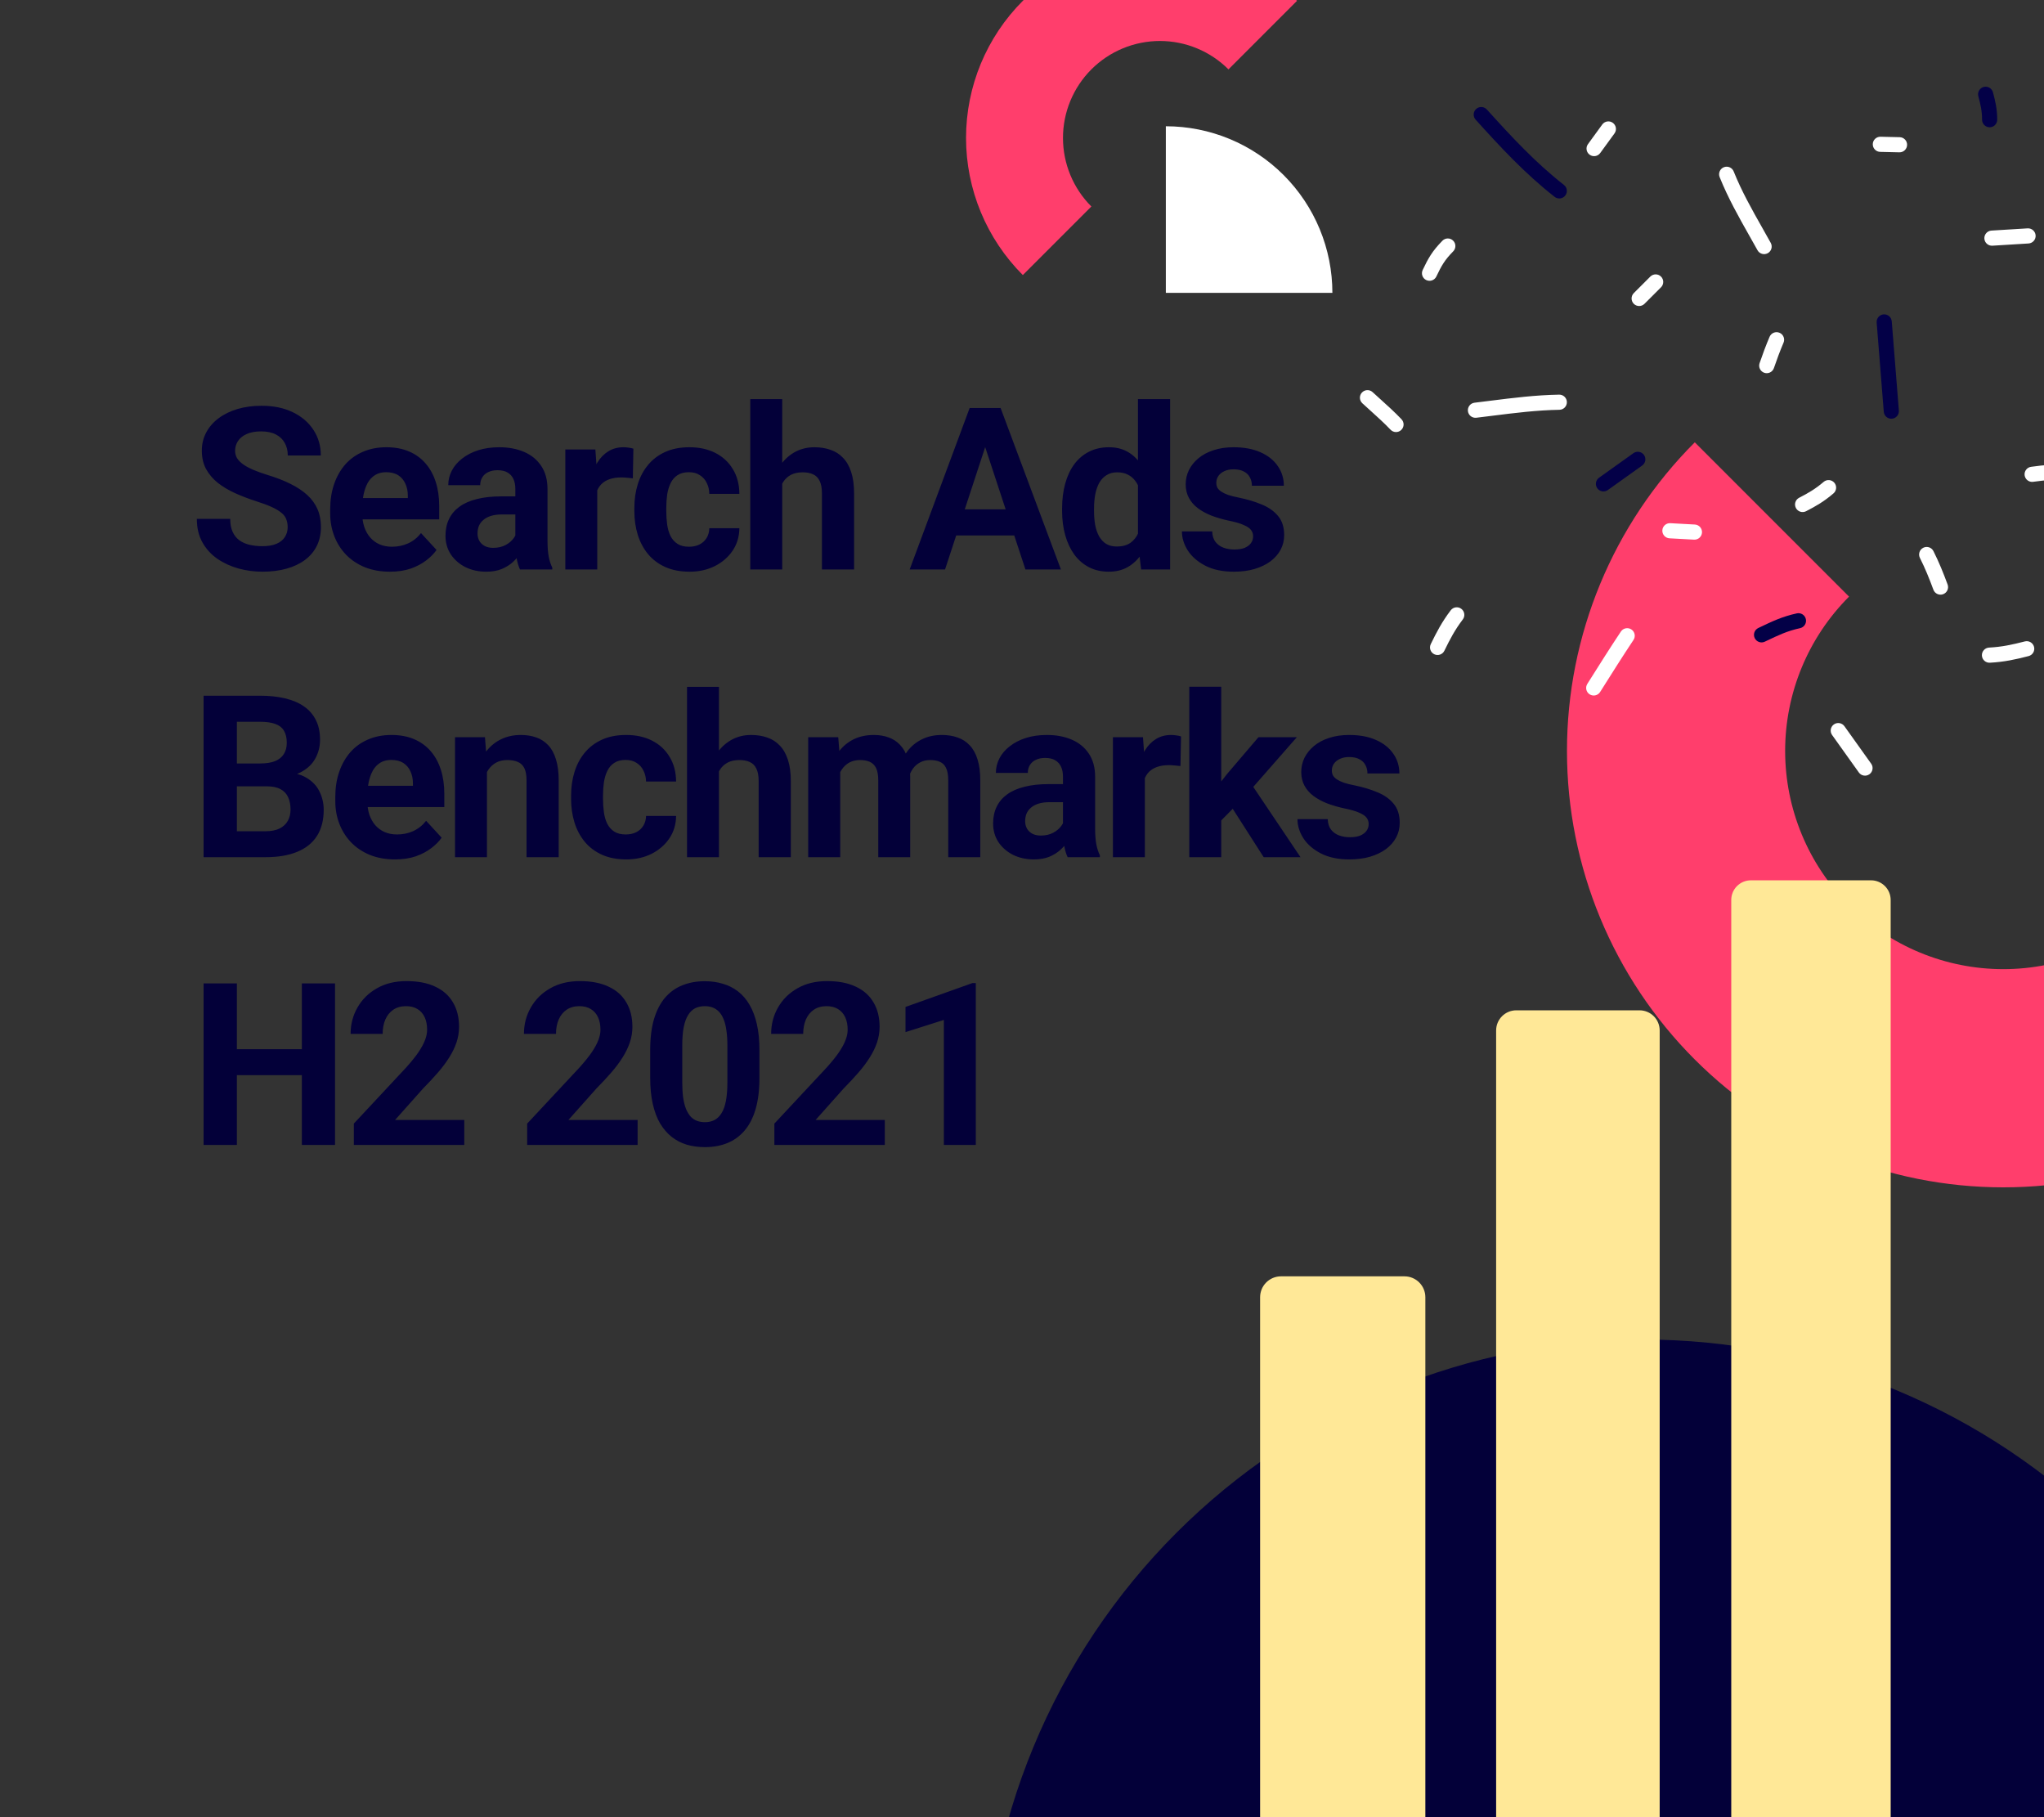 <svg width="270" height="240" viewBox="0 0 270 240" fill="none" xmlns="http://www.w3.org/2000/svg">
<rect x="0" y="0" width="270" height="240" fill="#333333" stroke="none"/>
<g clip-path="url(#clip0_746_16)">
<path d="M223.87 58.419C213.06 69.229 206.987 83.89 206.987 99.177C206.987 114.464 213.06 129.125 223.87 139.934C234.679 150.744 249.34 156.816 264.627 156.816C279.914 156.816 294.575 150.744 305.384 139.934L285.005 119.555C279.601 124.96 272.27 127.997 264.627 127.997C256.983 127.997 249.653 124.96 244.248 119.555C238.843 114.151 235.807 106.82 235.807 99.177C235.807 91.533 238.843 84.203 244.248 78.798L223.87 58.419Z" fill="#FF3E6C"/>
<path d="M171.328 0.109C166.525 -4.694 160.011 -7.392 153.219 -7.392C146.427 -7.392 139.912 -4.694 135.109 0.109C130.307 4.912 127.608 11.426 127.608 18.219C127.608 25.011 130.307 31.525 135.109 36.328L144.164 27.273C141.763 24.872 140.414 21.615 140.414 18.219C140.414 14.823 141.763 11.566 144.164 9.164C146.566 6.763 149.823 5.413 153.219 5.413C156.615 5.413 159.872 6.763 162.274 9.164L171.328 0.109Z" fill="#FF3E6C"/>
<path d="M37.999 69.631C37.999 69.25 37.94 68.908 37.823 68.606C37.716 68.293 37.511 68.01 37.208 67.756C36.905 67.492 36.48 67.233 35.934 66.98C35.387 66.726 34.679 66.462 33.81 66.189C32.843 65.876 31.925 65.524 31.056 65.134C30.196 64.743 29.435 64.289 28.77 63.772C28.116 63.244 27.599 62.634 27.218 61.94C26.847 61.247 26.661 60.441 26.661 59.523C26.661 58.635 26.856 57.829 27.247 57.106C27.638 56.374 28.185 55.749 28.888 55.231C29.591 54.704 30.421 54.299 31.378 54.016C32.345 53.732 33.404 53.591 34.557 53.591C36.129 53.591 37.501 53.874 38.673 54.44C39.845 55.007 40.753 55.783 41.398 56.77C42.052 57.756 42.379 58.884 42.379 60.153H38.014C38.014 59.528 37.882 58.981 37.618 58.513C37.364 58.034 36.974 57.658 36.446 57.385C35.929 57.111 35.274 56.975 34.483 56.975C33.722 56.975 33.087 57.092 32.579 57.326C32.071 57.551 31.69 57.858 31.436 58.249C31.183 58.63 31.056 59.06 31.056 59.538C31.056 59.899 31.144 60.227 31.319 60.52C31.505 60.812 31.778 61.086 32.14 61.34C32.501 61.594 32.945 61.833 33.473 62.058C34 62.282 34.61 62.502 35.304 62.717C36.466 63.068 37.486 63.464 38.365 63.903C39.254 64.343 39.996 64.836 40.592 65.383C41.188 65.93 41.637 66.55 41.94 67.243C42.242 67.936 42.394 68.723 42.394 69.602C42.394 70.529 42.213 71.359 41.852 72.092C41.49 72.824 40.968 73.444 40.284 73.952C39.601 74.46 38.785 74.846 37.838 75.109C36.891 75.373 35.831 75.505 34.659 75.505C33.605 75.505 32.565 75.368 31.539 75.095C30.514 74.811 29.581 74.387 28.741 73.82C27.911 73.254 27.247 72.531 26.749 71.652C26.251 70.773 26.002 69.733 26.002 68.532H30.411C30.411 69.196 30.514 69.758 30.719 70.217C30.924 70.676 31.212 71.047 31.583 71.33C31.964 71.613 32.413 71.818 32.931 71.945C33.458 72.072 34.034 72.136 34.659 72.136C35.421 72.136 36.046 72.028 36.534 71.814C37.032 71.599 37.398 71.301 37.633 70.92C37.877 70.539 37.999 70.109 37.999 69.631ZM51.513 75.505C50.283 75.505 49.179 75.31 48.203 74.919C47.226 74.519 46.396 73.967 45.712 73.264C45.038 72.561 44.521 71.745 44.16 70.817C43.798 69.88 43.618 68.884 43.618 67.829V67.243C43.618 66.042 43.788 64.943 44.13 63.947C44.472 62.951 44.96 62.087 45.595 61.355C46.24 60.622 47.021 60.06 47.939 59.67C48.857 59.27 49.892 59.069 51.044 59.069C52.167 59.069 53.163 59.255 54.033 59.626C54.902 59.997 55.629 60.524 56.215 61.208C56.811 61.892 57.26 62.712 57.563 63.669C57.866 64.616 58.017 65.671 58.017 66.833V68.591H45.419V65.778H53.871V65.456C53.871 64.87 53.764 64.348 53.549 63.889C53.344 63.42 53.032 63.049 52.612 62.775C52.192 62.502 51.655 62.365 51 62.365C50.444 62.365 49.965 62.487 49.565 62.731C49.164 62.976 48.837 63.317 48.583 63.757C48.339 64.196 48.154 64.714 48.027 65.31C47.91 65.895 47.851 66.54 47.851 67.243V67.829C47.851 68.464 47.939 69.05 48.115 69.587C48.3 70.124 48.559 70.588 48.891 70.978C49.233 71.369 49.643 71.672 50.121 71.887C50.61 72.102 51.161 72.209 51.777 72.209C52.538 72.209 53.246 72.062 53.901 71.769C54.565 71.467 55.136 71.013 55.615 70.407L57.665 72.634C57.333 73.112 56.879 73.571 56.303 74.011C55.737 74.45 55.053 74.811 54.252 75.095C53.452 75.368 52.538 75.505 51.513 75.505ZM68.074 71.638V64.577C68.074 64.069 67.991 63.635 67.825 63.273C67.659 62.902 67.4 62.614 67.049 62.409C66.707 62.204 66.263 62.102 65.716 62.102C65.247 62.102 64.842 62.185 64.5 62.351C64.158 62.507 63.894 62.736 63.709 63.039C63.523 63.332 63.431 63.679 63.431 64.079H59.212C59.212 63.405 59.368 62.766 59.681 62.16C59.993 61.555 60.447 61.023 61.043 60.563C61.639 60.095 62.346 59.728 63.167 59.465C63.997 59.201 64.925 59.069 65.95 59.069C67.18 59.069 68.274 59.274 69.231 59.685C70.188 60.095 70.94 60.71 71.487 61.53C72.044 62.351 72.322 63.376 72.322 64.606V71.389C72.322 72.258 72.376 72.971 72.483 73.527C72.591 74.074 72.747 74.553 72.952 74.963V75.212H68.689C68.484 74.782 68.328 74.245 68.221 73.601C68.123 72.946 68.074 72.292 68.074 71.638ZM68.631 65.559L68.66 67.946H66.302C65.745 67.946 65.261 68.01 64.851 68.137C64.441 68.264 64.104 68.444 63.841 68.679C63.577 68.903 63.382 69.167 63.255 69.47C63.138 69.772 63.079 70.105 63.079 70.466C63.079 70.827 63.162 71.154 63.328 71.447C63.494 71.731 63.733 71.955 64.046 72.121C64.358 72.277 64.724 72.356 65.144 72.356C65.779 72.356 66.331 72.228 66.8 71.975C67.268 71.721 67.63 71.408 67.884 71.037C68.147 70.666 68.284 70.314 68.294 69.982L69.407 71.769C69.251 72.17 69.036 72.585 68.763 73.015C68.499 73.444 68.162 73.85 67.752 74.231C67.342 74.602 66.848 74.909 66.272 75.153C65.696 75.388 65.013 75.505 64.222 75.505C63.216 75.505 62.303 75.305 61.482 74.904C60.672 74.494 60.027 73.933 59.549 73.22C59.08 72.497 58.846 71.677 58.846 70.759C58.846 69.929 59.002 69.191 59.314 68.547C59.627 67.902 60.086 67.36 60.691 66.921C61.306 66.472 62.073 66.135 62.991 65.91C63.909 65.676 64.973 65.559 66.184 65.559H68.631ZM78.893 62.819V75.212H74.674V59.362H78.644L78.893 62.819ZM83.668 59.26L83.595 63.171C83.39 63.142 83.141 63.117 82.848 63.098C82.565 63.068 82.306 63.054 82.072 63.054C81.476 63.054 80.958 63.132 80.519 63.288C80.089 63.435 79.728 63.654 79.435 63.947C79.152 64.24 78.937 64.597 78.79 65.017C78.653 65.436 78.575 65.915 78.556 66.452L77.706 66.189C77.706 65.163 77.809 64.221 78.014 63.361C78.219 62.492 78.517 61.735 78.907 61.091C79.308 60.446 79.796 59.948 80.372 59.597C80.948 59.245 81.608 59.069 82.35 59.069C82.584 59.069 82.823 59.089 83.068 59.128C83.312 59.157 83.512 59.201 83.668 59.26ZM91.015 72.209C91.533 72.209 91.992 72.111 92.392 71.916C92.793 71.711 93.105 71.428 93.33 71.066C93.564 70.695 93.686 70.261 93.696 69.763H97.666C97.656 70.876 97.358 71.867 96.772 72.736C96.186 73.596 95.4 74.274 94.414 74.772C93.427 75.261 92.324 75.505 91.103 75.505C89.873 75.505 88.798 75.3 87.88 74.89C86.972 74.48 86.215 73.913 85.61 73.19C85.004 72.458 84.55 71.608 84.248 70.642C83.945 69.665 83.794 68.62 83.794 67.507V67.082C83.794 65.959 83.945 64.914 84.248 63.947C84.55 62.971 85.004 62.121 85.61 61.398C86.215 60.666 86.972 60.095 87.88 59.685C88.789 59.274 89.853 59.069 91.074 59.069C92.373 59.069 93.51 59.318 94.487 59.816C95.473 60.315 96.245 61.027 96.801 61.955C97.368 62.873 97.656 63.962 97.666 65.222H93.696C93.686 64.694 93.574 64.216 93.359 63.786C93.154 63.356 92.851 63.015 92.451 62.761C92.06 62.497 91.577 62.365 91.001 62.365C90.385 62.365 89.882 62.497 89.492 62.761C89.101 63.015 88.798 63.366 88.584 63.815C88.369 64.255 88.217 64.758 88.129 65.324C88.051 65.881 88.012 66.467 88.012 67.082V67.507C88.012 68.122 88.051 68.713 88.129 69.279C88.208 69.846 88.354 70.349 88.569 70.788C88.794 71.228 89.101 71.574 89.492 71.828C89.882 72.082 90.39 72.209 91.015 72.209ZM103.328 52.712V75.212H99.109V52.712H103.328ZM102.728 66.731H101.57C101.58 65.627 101.727 64.611 102.01 63.684C102.293 62.746 102.698 61.935 103.226 61.252C103.753 60.559 104.383 60.022 105.115 59.641C105.857 59.26 106.678 59.069 107.576 59.069C108.357 59.069 109.065 59.182 109.7 59.406C110.345 59.621 110.896 59.973 111.355 60.461C111.824 60.94 112.186 61.569 112.439 62.351C112.693 63.132 112.82 64.079 112.82 65.192V75.212H108.572V65.163C108.572 64.46 108.47 63.908 108.265 63.508C108.069 63.098 107.781 62.81 107.4 62.644C107.029 62.468 106.57 62.38 106.023 62.38C105.418 62.38 104.9 62.492 104.471 62.717C104.051 62.941 103.714 63.254 103.46 63.654C103.206 64.045 103.021 64.504 102.903 65.031C102.786 65.559 102.728 66.125 102.728 66.731ZM130.635 57.531L124.834 75.212H120.161L128.086 53.884H131.059L130.635 57.531ZM135.454 75.212L129.638 57.531L129.17 53.884H132.173L140.141 75.212H135.454ZM135.19 67.272V70.715H123.926V67.272H135.19ZM150.316 71.755V52.712H154.564V75.212H150.74L150.316 71.755ZM140.296 67.478V67.17C140.296 65.959 140.433 64.86 140.706 63.874C140.98 62.878 141.38 62.023 141.907 61.31C142.435 60.598 143.084 60.046 143.856 59.655C144.627 59.265 145.506 59.069 146.492 59.069C147.42 59.069 148.231 59.265 148.924 59.655C149.627 60.046 150.223 60.602 150.711 61.325C151.209 62.038 151.61 62.883 151.912 63.859C152.215 64.826 152.435 65.886 152.571 67.038V67.712C152.435 68.815 152.215 69.841 151.912 70.788C151.61 71.735 151.209 72.565 150.711 73.278C150.223 73.981 149.627 74.528 148.924 74.919C148.221 75.31 147.401 75.505 146.463 75.505C145.477 75.505 144.598 75.305 143.826 74.904C143.065 74.504 142.42 73.942 141.893 73.22C141.375 72.497 140.98 71.647 140.706 70.671C140.433 69.694 140.296 68.63 140.296 67.478ZM144.515 67.17V67.478C144.515 68.132 144.564 68.742 144.661 69.309C144.769 69.875 144.94 70.378 145.174 70.817C145.418 71.247 145.731 71.584 146.112 71.828C146.502 72.062 146.976 72.18 147.532 72.18C148.255 72.18 148.851 72.019 149.32 71.696C149.788 71.364 150.145 70.91 150.389 70.334C150.643 69.758 150.789 69.094 150.828 68.342V66.423C150.799 65.808 150.711 65.256 150.565 64.768C150.428 64.269 150.223 63.845 149.949 63.493C149.686 63.142 149.354 62.868 148.953 62.673C148.563 62.477 148.099 62.38 147.562 62.38C147.015 62.38 146.546 62.507 146.155 62.761C145.765 63.005 145.447 63.342 145.203 63.772C144.969 64.201 144.793 64.709 144.676 65.295C144.569 65.871 144.515 66.496 144.515 67.17ZM165.529 70.832C165.529 70.529 165.441 70.256 165.265 70.012C165.089 69.768 164.762 69.543 164.284 69.338C163.815 69.123 163.136 68.928 162.248 68.752C161.447 68.576 160.7 68.356 160.006 68.093C159.323 67.819 158.727 67.492 158.219 67.111C157.721 66.731 157.331 66.281 157.047 65.764C156.764 65.236 156.623 64.636 156.623 63.962C156.623 63.298 156.764 62.673 157.047 62.087C157.34 61.501 157.755 60.983 158.293 60.534C158.839 60.075 159.504 59.719 160.285 59.465C161.076 59.201 161.964 59.069 162.951 59.069C164.328 59.069 165.509 59.289 166.496 59.728C167.492 60.168 168.254 60.773 168.781 61.545C169.318 62.307 169.587 63.176 169.587 64.152H165.368C165.368 63.742 165.28 63.376 165.104 63.054C164.938 62.722 164.674 62.463 164.313 62.277C163.962 62.082 163.503 61.984 162.936 61.984C162.467 61.984 162.062 62.067 161.72 62.233C161.379 62.39 161.115 62.605 160.929 62.878C160.754 63.142 160.666 63.435 160.666 63.757C160.666 64.001 160.714 64.221 160.812 64.416C160.92 64.602 161.09 64.772 161.325 64.929C161.559 65.085 161.862 65.231 162.233 65.368C162.614 65.495 163.083 65.612 163.639 65.72C164.782 65.954 165.802 66.262 166.701 66.643C167.599 67.014 168.312 67.522 168.839 68.166C169.367 68.801 169.63 69.636 169.63 70.671C169.63 71.374 169.474 72.019 169.162 72.605C168.849 73.19 168.4 73.703 167.814 74.143C167.228 74.572 166.525 74.909 165.705 75.153C164.894 75.388 163.981 75.505 162.965 75.505C161.491 75.505 160.241 75.241 159.215 74.714C158.2 74.186 157.428 73.518 156.901 72.707C156.383 71.887 156.125 71.047 156.125 70.188H160.124C160.143 70.764 160.29 71.228 160.563 71.579C160.846 71.931 161.203 72.185 161.632 72.341C162.072 72.497 162.546 72.575 163.053 72.575C163.6 72.575 164.054 72.502 164.416 72.356C164.777 72.199 165.05 71.994 165.236 71.74C165.431 71.477 165.529 71.174 165.529 70.832ZM35.245 103.852H29.767L29.737 100.834H34.337C35.148 100.834 35.812 100.731 36.329 100.526C36.847 100.312 37.232 100.004 37.486 99.603C37.75 99.193 37.882 98.695 37.882 98.109C37.882 97.445 37.755 96.908 37.501 96.498C37.257 96.088 36.871 95.79 36.344 95.605C35.826 95.419 35.157 95.326 34.337 95.326H31.29V113.212H26.895V91.884H34.337C35.577 91.884 36.685 92.001 37.662 92.235C38.648 92.47 39.483 92.826 40.167 93.305C40.851 93.783 41.373 94.389 41.734 95.121C42.096 95.844 42.276 96.703 42.276 97.699C42.276 98.578 42.076 99.389 41.676 100.131C41.285 100.873 40.665 101.479 39.815 101.947C38.976 102.416 37.877 102.675 36.52 102.724L35.245 103.852ZM35.055 113.212H28.565L30.279 109.784H35.055C35.826 109.784 36.456 109.662 36.944 109.418C37.433 109.164 37.794 108.822 38.028 108.393C38.263 107.963 38.38 107.47 38.38 106.913C38.38 106.288 38.273 105.746 38.058 105.287C37.852 104.828 37.52 104.477 37.062 104.232C36.602 103.979 35.997 103.852 35.245 103.852H31.012L31.041 100.834H36.315L37.325 102.021C38.624 102.001 39.669 102.23 40.46 102.709C41.261 103.178 41.842 103.788 42.203 104.54C42.574 105.292 42.76 106.098 42.76 106.957C42.76 108.324 42.462 109.477 41.866 110.414C41.27 111.342 40.397 112.04 39.244 112.509C38.102 112.978 36.705 113.212 35.055 113.212ZM52.187 113.505C50.956 113.505 49.853 113.31 48.876 112.919C47.9 112.519 47.07 111.967 46.386 111.264C45.712 110.561 45.195 109.745 44.833 108.817C44.472 107.88 44.291 106.884 44.291 105.829V105.243C44.291 104.042 44.462 102.943 44.804 101.947C45.146 100.951 45.634 100.087 46.269 99.355C46.913 98.622 47.695 98.061 48.613 97.67C49.531 97.269 50.566 97.069 51.718 97.069C52.841 97.069 53.837 97.255 54.706 97.626C55.576 97.997 56.303 98.524 56.889 99.208C57.485 99.892 57.934 100.712 58.237 101.669C58.539 102.616 58.691 103.671 58.691 104.833V106.591H46.093V103.778H54.545V103.456C54.545 102.87 54.438 102.348 54.223 101.889C54.018 101.42 53.706 101.049 53.285 100.775C52.866 100.502 52.328 100.365 51.674 100.365C51.118 100.365 50.639 100.487 50.239 100.731C49.838 100.976 49.511 101.317 49.257 101.757C49.013 102.196 48.828 102.714 48.701 103.31C48.583 103.896 48.525 104.54 48.525 105.243V105.829C48.525 106.464 48.613 107.05 48.788 107.587C48.974 108.124 49.233 108.588 49.565 108.979C49.907 109.369 50.317 109.672 50.795 109.887C51.284 110.102 51.835 110.209 52.451 110.209C53.212 110.209 53.92 110.062 54.575 109.77C55.239 109.467 55.81 109.013 56.288 108.407L58.339 110.634C58.007 111.112 57.553 111.571 56.977 112.011C56.41 112.45 55.727 112.812 54.926 113.095C54.125 113.368 53.212 113.505 52.187 113.505ZM64.324 100.746V113.212H60.105V97.362H64.06L64.324 100.746ZM63.709 104.73H62.566C62.566 103.559 62.718 102.504 63.02 101.566C63.323 100.619 63.748 99.814 64.295 99.149C64.842 98.476 65.491 97.963 66.243 97.611C67.005 97.25 67.854 97.069 68.792 97.069C69.534 97.069 70.213 97.177 70.828 97.392C71.443 97.606 71.971 97.948 72.41 98.417C72.859 98.886 73.201 99.506 73.435 100.277C73.68 101.049 73.802 101.991 73.802 103.104V113.212H69.553V103.09C69.553 102.387 69.456 101.84 69.26 101.449C69.065 101.059 68.777 100.785 68.396 100.629C68.025 100.463 67.566 100.38 67.019 100.38C66.453 100.38 65.96 100.492 65.54 100.717C65.13 100.941 64.788 101.254 64.514 101.654C64.251 102.045 64.051 102.504 63.914 103.031C63.777 103.559 63.709 104.125 63.709 104.73ZM82.657 110.209C83.175 110.209 83.634 110.111 84.034 109.916C84.435 109.711 84.747 109.428 84.972 109.066C85.206 108.695 85.328 108.261 85.338 107.763H89.308C89.298 108.876 89 109.867 88.414 110.736C87.828 111.596 87.042 112.274 86.056 112.772C85.07 113.261 83.966 113.505 82.745 113.505C81.515 113.505 80.441 113.3 79.523 112.89C78.615 112.479 77.858 111.913 77.252 111.19C76.647 110.458 76.193 109.608 75.89 108.642C75.587 107.665 75.436 106.62 75.436 105.507V105.082C75.436 103.959 75.587 102.914 75.89 101.947C76.193 100.971 76.647 100.121 77.252 99.398C77.858 98.666 78.615 98.095 79.523 97.685C80.431 97.274 81.495 97.069 82.716 97.069C84.015 97.069 85.153 97.318 86.129 97.816C87.115 98.314 87.887 99.027 88.444 99.955C89.01 100.873 89.298 101.962 89.308 103.222H85.338C85.328 102.694 85.216 102.216 85.001 101.786C84.796 101.356 84.493 101.015 84.093 100.761C83.702 100.497 83.219 100.365 82.643 100.365C82.028 100.365 81.525 100.497 81.134 100.761C80.743 101.015 80.441 101.366 80.226 101.815C80.011 102.255 79.86 102.758 79.772 103.324C79.694 103.881 79.654 104.467 79.654 105.082V105.507C79.654 106.122 79.694 106.713 79.772 107.279C79.85 107.846 79.996 108.349 80.211 108.788C80.436 109.228 80.743 109.574 81.134 109.828C81.525 110.082 82.032 110.209 82.657 110.209ZM94.97 90.712V113.212H90.752V90.712H94.97ZM94.37 104.73H93.213C93.222 103.627 93.369 102.611 93.652 101.684C93.935 100.746 94.34 99.936 94.868 99.252C95.395 98.559 96.025 98.022 96.757 97.641C97.5 97.26 98.32 97.069 99.218 97.069C100 97.069 100.708 97.182 101.342 97.406C101.987 97.621 102.539 97.973 102.998 98.461C103.466 98.939 103.828 99.569 104.082 100.351C104.336 101.132 104.463 102.079 104.463 103.192V113.212H100.214V103.163C100.214 102.46 100.112 101.908 99.907 101.508C99.712 101.098 99.423 100.81 99.043 100.644C98.671 100.468 98.213 100.38 97.666 100.38C97.06 100.38 96.543 100.492 96.113 100.717C95.693 100.941 95.356 101.254 95.102 101.654C94.848 102.045 94.663 102.504 94.546 103.031C94.428 103.559 94.37 104.125 94.37 104.73ZM110.989 100.644V113.212H106.756V97.362H110.726L110.989 100.644ZM110.403 104.73H109.231C109.231 103.627 109.363 102.611 109.627 101.684C109.9 100.746 110.296 99.936 110.813 99.252C111.341 98.559 111.99 98.022 112.762 97.641C113.533 97.26 114.427 97.069 115.442 97.069C116.146 97.069 116.79 97.177 117.376 97.392C117.962 97.597 118.465 97.924 118.885 98.373C119.314 98.812 119.646 99.389 119.881 100.102C120.115 100.805 120.232 101.649 120.232 102.636V113.212H116.014V103.104C116.014 102.382 115.916 101.825 115.721 101.435C115.525 101.044 115.247 100.771 114.886 100.614C114.534 100.458 114.109 100.38 113.611 100.38C113.064 100.38 112.586 100.492 112.176 100.717C111.775 100.941 111.443 101.254 111.18 101.654C110.916 102.045 110.721 102.504 110.594 103.031C110.467 103.559 110.403 104.125 110.403 104.73ZM119.837 104.247L118.328 104.438C118.328 103.402 118.455 102.44 118.709 101.552C118.973 100.663 119.358 99.882 119.866 99.208C120.384 98.534 121.023 98.012 121.785 97.641C122.547 97.26 123.426 97.069 124.422 97.069C125.184 97.069 125.877 97.182 126.502 97.406C127.127 97.621 127.659 97.968 128.099 98.446C128.548 98.915 128.89 99.53 129.124 100.292C129.368 101.054 129.49 101.986 129.49 103.09V113.212H125.257V103.09C125.257 102.357 125.159 101.801 124.964 101.42C124.778 101.029 124.505 100.761 124.144 100.614C123.792 100.458 123.372 100.38 122.884 100.38C122.376 100.38 121.932 100.482 121.551 100.688C121.17 100.883 120.853 101.156 120.599 101.508C120.345 101.859 120.154 102.27 120.027 102.738C119.9 103.197 119.837 103.7 119.837 104.247ZM140.412 109.638V102.577C140.412 102.069 140.329 101.635 140.162 101.273C139.996 100.902 139.738 100.614 139.386 100.409C139.044 100.204 138.6 100.102 138.053 100.102C137.584 100.102 137.179 100.185 136.837 100.351C136.496 100.507 136.232 100.736 136.046 101.039C135.861 101.332 135.768 101.679 135.768 102.079H131.549C131.549 101.405 131.705 100.766 132.018 100.16C132.33 99.555 132.785 99.022 133.38 98.564C133.976 98.095 134.684 97.728 135.504 97.465C136.334 97.201 137.262 97.069 138.287 97.069C139.518 97.069 140.612 97.274 141.569 97.685C142.526 98.095 143.278 98.71 143.825 99.53C144.381 100.351 144.66 101.376 144.66 102.606V109.389C144.66 110.258 144.713 110.971 144.821 111.527C144.928 112.074 145.084 112.553 145.289 112.963V113.212H141.027C140.822 112.782 140.665 112.245 140.558 111.601C140.46 110.946 140.412 110.292 140.412 109.638ZM140.968 103.559L140.997 105.946H138.639C138.082 105.946 137.599 106.01 137.189 106.137C136.779 106.264 136.442 106.444 136.178 106.679C135.914 106.903 135.719 107.167 135.592 107.47C135.475 107.772 135.416 108.104 135.416 108.466C135.416 108.827 135.499 109.154 135.665 109.447C135.831 109.73 136.071 109.955 136.383 110.121C136.696 110.277 137.062 110.355 137.482 110.355C138.117 110.355 138.668 110.229 139.137 109.975C139.606 109.721 139.967 109.408 140.221 109.037C140.485 108.666 140.621 108.314 140.631 107.982L141.745 109.77C141.588 110.17 141.373 110.585 141.1 111.015C140.836 111.444 140.499 111.85 140.089 112.23C139.679 112.602 139.186 112.909 138.61 113.153C138.034 113.388 137.35 113.505 136.559 113.505C135.553 113.505 134.64 113.305 133.82 112.904C133.009 112.494 132.365 111.933 131.886 111.22C131.417 110.497 131.183 109.677 131.183 108.759C131.183 107.929 131.339 107.191 131.652 106.547C131.964 105.902 132.423 105.36 133.029 104.921C133.644 104.472 134.411 104.135 135.329 103.91C136.246 103.676 137.311 103.559 138.522 103.559H140.968ZM151.23 100.819V113.212H147.012V97.362H150.981L151.23 100.819ZM156.006 97.26L155.932 101.171C155.727 101.142 155.478 101.117 155.185 101.098C154.902 101.068 154.643 101.054 154.409 101.054C153.813 101.054 153.296 101.132 152.856 101.288C152.427 101.435 152.065 101.654 151.772 101.947C151.489 102.24 151.274 102.597 151.128 103.017C150.991 103.437 150.913 103.915 150.893 104.452L150.044 104.188C150.044 103.163 150.146 102.221 150.351 101.361C150.556 100.492 150.854 99.735 151.245 99.091C151.645 98.446 152.134 97.948 152.71 97.597C153.286 97.245 153.945 97.069 154.687 97.069C154.922 97.069 155.161 97.089 155.405 97.128C155.649 97.157 155.849 97.201 156.006 97.26ZM161.317 90.697V113.212H157.098V90.697H161.317ZM171.307 97.362L164.422 105.214L160.731 108.949L159.193 105.902L162.122 102.182L166.238 97.362H171.307ZM166.927 113.212L162.239 105.888L165.154 103.339L171.79 113.212H166.927ZM180.793 108.832C180.793 108.529 180.705 108.256 180.529 108.012C180.353 107.768 180.026 107.543 179.547 107.338C179.079 107.123 178.4 106.928 177.511 106.752C176.711 106.576 175.963 106.356 175.27 106.093C174.587 105.819 173.991 105.492 173.483 105.111C172.985 104.73 172.594 104.281 172.311 103.764C172.028 103.236 171.886 102.636 171.886 101.962C171.886 101.298 172.028 100.673 172.311 100.087C172.604 99.501 173.019 98.983 173.556 98.534C174.103 98.075 174.767 97.719 175.548 97.465C176.339 97.201 177.228 97.069 178.214 97.069C179.591 97.069 180.773 97.289 181.759 97.728C182.755 98.168 183.517 98.773 184.045 99.545C184.582 100.307 184.85 101.176 184.85 102.152H180.631C180.631 101.742 180.544 101.376 180.368 101.054C180.202 100.722 179.938 100.463 179.577 100.277C179.225 100.082 178.766 99.984 178.2 99.984C177.731 99.984 177.326 100.067 176.984 100.233C176.642 100.39 176.379 100.604 176.193 100.878C176.017 101.142 175.929 101.435 175.929 101.757C175.929 102.001 175.978 102.221 176.076 102.416C176.183 102.602 176.354 102.772 176.588 102.929C176.823 103.085 177.126 103.231 177.497 103.368C177.878 103.495 178.346 103.612 178.903 103.72C180.046 103.954 181.066 104.262 181.964 104.643C182.863 105.014 183.576 105.521 184.103 106.166C184.63 106.801 184.894 107.636 184.894 108.671C184.894 109.374 184.738 110.019 184.425 110.604C184.113 111.19 183.664 111.703 183.078 112.143C182.492 112.572 181.789 112.909 180.968 113.153C180.158 113.388 179.245 113.505 178.229 113.505C176.754 113.505 175.504 113.241 174.479 112.714C173.463 112.187 172.692 111.518 172.165 110.707C171.647 109.887 171.388 109.047 171.388 108.188H175.387C175.407 108.764 175.553 109.228 175.827 109.579C176.11 109.931 176.466 110.185 176.896 110.341C177.336 110.497 177.809 110.575 178.317 110.575C178.864 110.575 179.318 110.502 179.679 110.355C180.041 110.199 180.314 109.994 180.5 109.74C180.695 109.477 180.793 109.174 180.793 108.832ZM41.119 138.57V141.998H29.986V138.57H41.119ZM31.29 129.884V151.212H26.895V129.884H31.29ZM44.254 129.884V151.212H39.874V129.884H44.254ZM61.328 147.916V151.212H46.738V148.399L53.637 141.002C54.331 140.23 54.877 139.552 55.278 138.966C55.678 138.37 55.966 137.838 56.142 137.369C56.328 136.891 56.42 136.437 56.42 136.007C56.42 135.362 56.313 134.811 56.098 134.352C55.883 133.883 55.566 133.521 55.146 133.268C54.736 133.014 54.228 132.887 53.623 132.887C52.978 132.887 52.421 133.043 51.953 133.355C51.494 133.668 51.142 134.103 50.898 134.659C50.663 135.216 50.546 135.846 50.546 136.549H46.313C46.313 135.279 46.616 134.117 47.221 133.062C47.827 131.998 48.681 131.153 49.785 130.528C50.888 129.894 52.197 129.576 53.71 129.576C55.205 129.576 56.464 129.82 57.49 130.309C58.525 130.787 59.306 131.48 59.833 132.389C60.37 133.287 60.639 134.361 60.639 135.611C60.639 136.314 60.527 137.003 60.302 137.677C60.078 138.341 59.755 139.005 59.335 139.669C58.925 140.323 58.427 140.987 57.841 141.661C57.255 142.335 56.606 143.033 55.893 143.756L52.187 147.916H61.328ZM84.225 147.916V151.212H69.635V148.399L76.534 141.002C77.228 140.23 77.775 139.552 78.175 138.966C78.575 138.37 78.864 137.838 79.039 137.369C79.225 136.891 79.318 136.437 79.318 136.007C79.318 135.362 79.21 134.811 78.995 134.352C78.781 133.883 78.463 133.521 78.043 133.268C77.633 133.014 77.125 132.887 76.52 132.887C75.875 132.887 75.319 133.043 74.85 133.355C74.391 133.668 74.039 134.103 73.795 134.659C73.561 135.216 73.444 135.846 73.444 136.549H69.21C69.21 135.279 69.513 134.117 70.118 133.062C70.724 131.998 71.578 131.153 72.682 130.528C73.785 129.894 75.094 129.576 76.608 129.576C78.102 129.576 79.362 129.82 80.387 130.309C81.422 130.787 82.203 131.48 82.731 132.389C83.268 133.287 83.536 134.361 83.536 135.611C83.536 136.314 83.424 137.003 83.199 137.677C82.975 138.341 82.653 139.005 82.233 139.669C81.823 140.323 81.324 140.987 80.739 141.661C80.153 142.335 79.503 143.033 78.79 143.756L75.084 147.916H84.225ZM100.317 138.673V142.364C100.317 143.966 100.146 145.348 99.804 146.51C99.463 147.662 98.969 148.609 98.325 149.352C97.69 150.084 96.933 150.626 96.054 150.978C95.175 151.329 94.199 151.505 93.125 151.505C92.265 151.505 91.465 151.397 90.722 151.183C89.98 150.958 89.311 150.611 88.715 150.143C88.129 149.674 87.622 149.083 87.192 148.37C86.772 147.647 86.45 146.788 86.225 145.792C86.001 144.796 85.888 143.653 85.888 142.364V138.673C85.888 137.071 86.059 135.699 86.401 134.557C86.752 133.404 87.246 132.462 87.88 131.729C88.525 130.997 89.287 130.46 90.166 130.118C91.044 129.767 92.021 129.591 93.095 129.591C93.955 129.591 94.751 129.703 95.483 129.928C96.225 130.143 96.894 130.479 97.49 130.938C98.085 131.397 98.593 131.988 99.013 132.711C99.433 133.424 99.755 134.278 99.98 135.274C100.205 136.261 100.317 137.394 100.317 138.673ZM96.084 142.921V138.102C96.084 137.33 96.04 136.656 95.952 136.08C95.874 135.504 95.752 135.016 95.585 134.615C95.419 134.205 95.215 133.873 94.97 133.619C94.726 133.365 94.448 133.18 94.135 133.062C93.823 132.945 93.476 132.887 93.095 132.887C92.617 132.887 92.192 132.979 91.821 133.165C91.46 133.351 91.152 133.648 90.898 134.059C90.644 134.459 90.449 134.996 90.312 135.67C90.185 136.334 90.122 137.145 90.122 138.102V142.921C90.122 143.692 90.161 144.371 90.239 144.957C90.327 145.543 90.454 146.046 90.62 146.466C90.796 146.876 91.001 147.213 91.235 147.477C91.479 147.73 91.757 147.916 92.07 148.033C92.392 148.15 92.744 148.209 93.125 148.209C93.593 148.209 94.008 148.116 94.37 147.931C94.741 147.735 95.053 147.433 95.307 147.022C95.571 146.603 95.766 146.056 95.893 145.382C96.02 144.708 96.084 143.888 96.084 142.921ZM116.878 147.916V151.212H102.288V148.399L109.188 141.002C109.881 140.23 110.428 139.552 110.828 138.966C111.229 138.37 111.517 137.838 111.692 137.369C111.878 136.891 111.971 136.437 111.971 136.007C111.971 135.362 111.863 134.811 111.648 134.352C111.434 133.883 111.116 133.521 110.696 133.268C110.286 133.014 109.778 132.887 109.173 132.887C108.528 132.887 107.972 133.043 107.503 133.355C107.044 133.668 106.692 134.103 106.448 134.659C106.214 135.216 106.097 135.846 106.097 136.549H101.863C101.863 135.279 102.166 134.117 102.771 133.062C103.377 131.998 104.231 131.153 105.335 130.528C106.438 129.894 107.747 129.576 109.261 129.576C110.755 129.576 112.015 129.82 113.04 130.309C114.075 130.787 114.856 131.48 115.384 132.389C115.921 133.287 116.189 134.361 116.189 135.611C116.189 136.314 116.077 137.003 115.853 137.677C115.628 138.341 115.306 139.005 114.886 139.669C114.476 140.323 113.978 140.987 113.392 141.661C112.806 142.335 112.156 143.033 111.443 143.756L107.737 147.916H116.878ZM128.898 129.84V151.212H124.679V134.703L119.611 136.314V132.989L128.444 129.84H128.898Z" fill="#030039"/>
<path d="M129.889 264.041C129.889 252.599 132.143 241.269 136.521 230.699C140.9 220.128 147.317 210.523 155.408 202.433C163.498 194.343 173.103 187.925 183.674 183.547C194.244 179.168 205.574 176.914 217.015 176.914C228.457 176.914 239.786 179.168 250.357 183.547C260.928 187.925 270.532 194.343 278.623 202.433C286.713 210.523 293.131 220.128 297.509 230.699C301.888 241.269 304.141 252.599 304.141 264.041L217.015 264.041L129.889 264.041Z" fill="#030039"/>
<path d="M166.452 171.33C166.452 169.805 167.688 168.569 169.213 168.569H185.521C187.045 168.569 188.281 169.805 188.281 171.33V268.386H166.452V171.33Z" fill="#FFE897"/>
<path d="M197.63 136.099C197.63 134.627 198.823 133.435 200.294 133.435H216.57C218.041 133.435 219.234 134.627 219.234 136.099V268.386H197.63V136.099Z" fill="#FFE897"/>
<path d="M228.688 118.862C228.688 117.427 229.85 116.265 231.284 116.265H247.15C248.584 116.265 249.747 117.427 249.747 118.862V268.387H228.688V118.862Z" fill="#FFE897"/>
<path fill-rule="evenodd" clip-rule="evenodd" d="M206.76 25.83C206.419 26.264 205.79 26.34 205.356 26C201.43 22.923 198.208 19.439 194.921 15.804C194.551 15.394 194.583 14.762 194.992 14.392C195.402 14.021 196.034 14.053 196.405 14.463C199.693 18.1 202.813 21.466 206.589 24.426C207.024 24.766 207.1 25.395 206.76 25.83Z" fill="#030047"/>
<path fill-rule="evenodd" clip-rule="evenodd" d="M191.949 31.781C192.343 32.168 192.348 32.801 191.961 33.195C190.814 34.362 190.408 35.099 189.734 36.517C189.497 37.016 188.901 37.228 188.402 36.991C187.903 36.754 187.691 36.157 187.928 35.658C188.653 34.134 189.172 33.179 190.535 31.793C190.923 31.399 191.556 31.394 191.949 31.781Z" fill="white"/>
<path fill-rule="evenodd" clip-rule="evenodd" d="M206.975 53.104C206.984 53.656 206.545 54.112 205.993 54.122C202.981 54.175 200.133 54.533 197.127 54.911C196.433 54.998 195.73 55.087 195.016 55.172C194.467 55.238 193.969 54.847 193.903 54.299C193.838 53.751 194.229 53.253 194.777 53.187C195.467 53.104 196.153 53.017 196.837 52.931C199.85 52.552 202.828 52.177 205.957 52.122C206.509 52.112 206.965 52.552 206.975 53.104Z" fill="white"/>
<path fill-rule="evenodd" clip-rule="evenodd" d="M219.411 36.53C219.801 36.921 219.801 37.554 219.41 37.944L217.229 40.124C216.839 40.514 216.206 40.514 215.815 40.124C215.425 39.733 215.425 39.1 215.816 38.709L217.996 36.53C218.387 36.139 219.02 36.139 219.411 36.53Z" fill="white"/>
<path fill-rule="evenodd" clip-rule="evenodd" d="M227.709 22.087C228.221 21.882 228.804 22.13 229.009 22.643C230.068 25.28 231.411 27.657 232.82 30.148C233.178 30.782 233.54 31.423 233.903 32.078C234.171 32.561 233.997 33.17 233.514 33.438C233.03 33.705 232.422 33.531 232.154 33.048C231.809 32.426 231.459 31.806 231.108 31.186C229.692 28.682 228.266 26.161 227.153 23.388C226.948 22.875 227.196 22.293 227.709 22.087Z" fill="white"/>
<path fill-rule="evenodd" clip-rule="evenodd" d="M251.916 19.142C251.903 19.695 251.445 20.132 250.893 20.119L248.359 20.059C247.807 20.046 247.37 19.588 247.383 19.036C247.396 18.484 247.854 18.047 248.406 18.06L250.94 18.119C251.492 18.132 251.929 18.59 251.916 19.142Z" fill="white"/>
<path fill-rule="evenodd" clip-rule="evenodd" d="M248.813 41.521C249.364 41.477 249.846 41.888 249.889 42.439L250.829 54.224C250.873 54.775 250.462 55.257 249.912 55.301C249.361 55.345 248.879 54.934 248.835 54.383L247.896 42.598C247.852 42.047 248.263 41.565 248.813 41.521Z" fill="#030047"/>
<path fill-rule="evenodd" clip-rule="evenodd" d="M235.066 43.951C235.574 44.168 235.81 44.755 235.593 45.263C235.121 46.369 234.715 47.467 234.322 48.613C234.143 49.135 233.574 49.413 233.051 49.234C232.529 49.055 232.251 48.486 232.43 47.964C232.833 46.789 233.257 45.642 233.753 44.478C233.97 43.97 234.558 43.734 235.066 43.951Z" fill="white"/>
<path fill-rule="evenodd" clip-rule="evenodd" d="M217.159 60.085C217.479 60.535 217.375 61.159 216.926 61.48L212.387 64.72C211.938 65.041 211.313 64.937 210.993 64.487C210.672 64.038 210.776 63.413 211.225 63.092L215.764 59.852C216.213 59.532 216.838 59.636 217.159 60.085Z" fill="#030047"/>
<path fill-rule="evenodd" clip-rule="evenodd" d="M213.045 16.223C213.491 16.548 213.59 17.174 213.265 17.62L211.378 20.213C211.053 20.659 210.428 20.758 209.981 20.433C209.535 20.108 209.436 19.483 209.761 19.036L211.648 16.444C211.973 15.997 212.598 15.899 213.045 16.223Z" fill="white"/>
<path fill-rule="evenodd" clip-rule="evenodd" d="M185.097 56.786C184.697 57.168 184.064 57.153 183.683 56.753C182.84 55.87 181.953 55.069 181.028 54.234C180.677 53.917 180.32 53.595 179.958 53.262C179.552 52.887 179.526 52.255 179.9 51.849C180.275 51.442 180.907 51.416 181.313 51.791C181.642 52.093 181.978 52.397 182.319 52.704C183.261 53.555 184.231 54.431 185.13 55.373C185.511 55.772 185.496 56.405 185.097 56.786Z" fill="white"/>
<path fill-rule="evenodd" clip-rule="evenodd" d="M193.035 80.411C193.474 80.745 193.56 81.372 193.226 81.812C192.19 83.175 191.551 84.384 190.794 85.944C190.553 86.441 189.955 86.649 189.458 86.408C188.961 86.167 188.754 85.569 188.995 85.072C189.77 83.472 190.477 82.123 191.633 80.602C191.968 80.162 192.595 80.076 193.035 80.411Z" fill="white"/>
<path fill-rule="evenodd" clip-rule="evenodd" d="M274.416 62.439C274.381 62.99 273.906 63.409 273.355 63.373C271.646 63.264 270.286 63.401 268.567 63.634C268.02 63.708 267.516 63.324 267.442 62.777C267.368 62.23 267.752 61.726 268.299 61.652C270.061 61.413 271.576 61.256 273.482 61.378C274.033 61.413 274.452 61.888 274.416 62.439Z" fill="white"/>
<path fill-rule="evenodd" clip-rule="evenodd" d="M261.798 86.581C261.769 86.029 262.192 85.558 262.744 85.529C264.453 85.439 265.788 85.145 267.468 84.714C268.003 84.577 268.548 84.899 268.686 85.434C268.823 85.969 268.5 86.514 267.966 86.651C266.243 87.094 264.757 87.426 262.849 87.527C262.298 87.556 261.827 87.132 261.798 86.581Z" fill="white"/>
<path fill-rule="evenodd" clip-rule="evenodd" d="M242.242 95.679C242.691 95.358 243.316 95.462 243.637 95.912L247.171 100.862C247.492 101.312 247.388 101.936 246.938 102.257C246.489 102.578 245.864 102.474 245.543 102.024L242.009 97.074C241.688 96.624 241.792 96 242.242 95.679Z" fill="white"/>
<path fill-rule="evenodd" clip-rule="evenodd" d="M224.824 70.329C224.794 70.881 224.322 71.303 223.771 71.273L220.53 71.096C219.978 71.065 219.556 70.594 219.586 70.042C219.616 69.491 220.088 69.068 220.639 69.099L223.88 69.276C224.431 69.306 224.854 69.778 224.824 70.329Z" fill="white"/>
<path fill-rule="evenodd" clip-rule="evenodd" d="M242.302 63.754C242.661 64.173 242.611 64.805 242.192 65.164C240.948 66.228 239.902 66.834 238.571 67.519C238.08 67.771 237.477 67.578 237.225 67.086C236.972 66.595 237.165 65.992 237.657 65.74C238.918 65.091 239.812 64.567 240.892 63.644C241.311 63.285 241.942 63.334 242.302 63.754Z" fill="white"/>
<path fill-rule="evenodd" clip-rule="evenodd" d="M268.893 31.097C268.927 31.648 268.507 32.122 267.956 32.156L263.183 32.45C262.632 32.483 262.157 32.064 262.123 31.513C262.089 30.962 262.509 30.487 263.06 30.453L267.833 30.16C268.385 30.126 268.859 30.546 268.893 31.097Z" fill="white"/>
<path fill-rule="evenodd" clip-rule="evenodd" d="M262.033 11.485C262.566 11.342 263.114 11.659 263.257 12.193C263.582 13.41 263.813 14.38 263.82 15.805C263.823 16.357 263.378 16.807 262.826 16.81C262.273 16.813 261.823 16.368 261.82 15.815C261.814 14.649 261.637 13.876 261.325 12.709C261.182 12.176 261.499 11.627 262.033 11.485Z" fill="#030047"/>
<path fill-rule="evenodd" clip-rule="evenodd" d="M254.053 72.344C254.547 72.095 255.148 72.294 255.396 72.788C256.14 74.268 256.711 75.689 257.266 77.193C257.458 77.711 257.193 78.286 256.675 78.477C256.156 78.668 255.581 78.404 255.39 77.885C254.847 76.415 254.306 75.072 253.609 73.686C253.361 73.193 253.56 72.592 254.053 72.344Z" fill="white"/>
<path fill-rule="evenodd" clip-rule="evenodd" d="M215.496 83.133C215.956 83.439 216.081 84.06 215.774 84.52C214.349 86.661 212.981 88.831 211.602 91.02C211.523 91.144 211.445 91.268 211.367 91.392C211.072 91.859 210.455 91.999 209.987 91.705C209.52 91.41 209.38 90.793 209.675 90.326C209.754 90.2 209.834 90.073 209.913 89.947C211.289 87.764 212.67 85.574 214.11 83.411C214.416 82.952 215.037 82.827 215.496 83.133Z" fill="white"/>
<path fill-rule="evenodd" clip-rule="evenodd" d="M238.544 81.773C238.661 82.313 238.318 82.846 237.779 82.963C236.091 83.329 234.909 83.894 233.297 84.663C233.239 84.691 233.18 84.719 233.121 84.747C232.622 84.985 232.025 84.774 231.787 84.275C231.55 83.777 231.761 83.18 232.259 82.942C232.335 82.906 232.41 82.87 232.485 82.835C234.065 82.08 235.435 81.425 237.354 81.008C237.894 80.891 238.427 81.234 238.544 81.773Z" fill="#030047"/>
<path d="M176 38.676C176 35.787 175.431 32.926 174.325 30.257C173.22 27.588 171.599 25.162 169.556 23.119C167.513 21.076 165.088 19.456 162.419 18.35C159.75 17.245 156.889 16.676 154 16.676L154 38.676L176 38.676Z" fill="white"/>
</g>
<defs>
<clipPath id="clip0_746_16">
<rect width="270" height="240" fill="white"/>
</clipPath>
</defs>
</svg>
